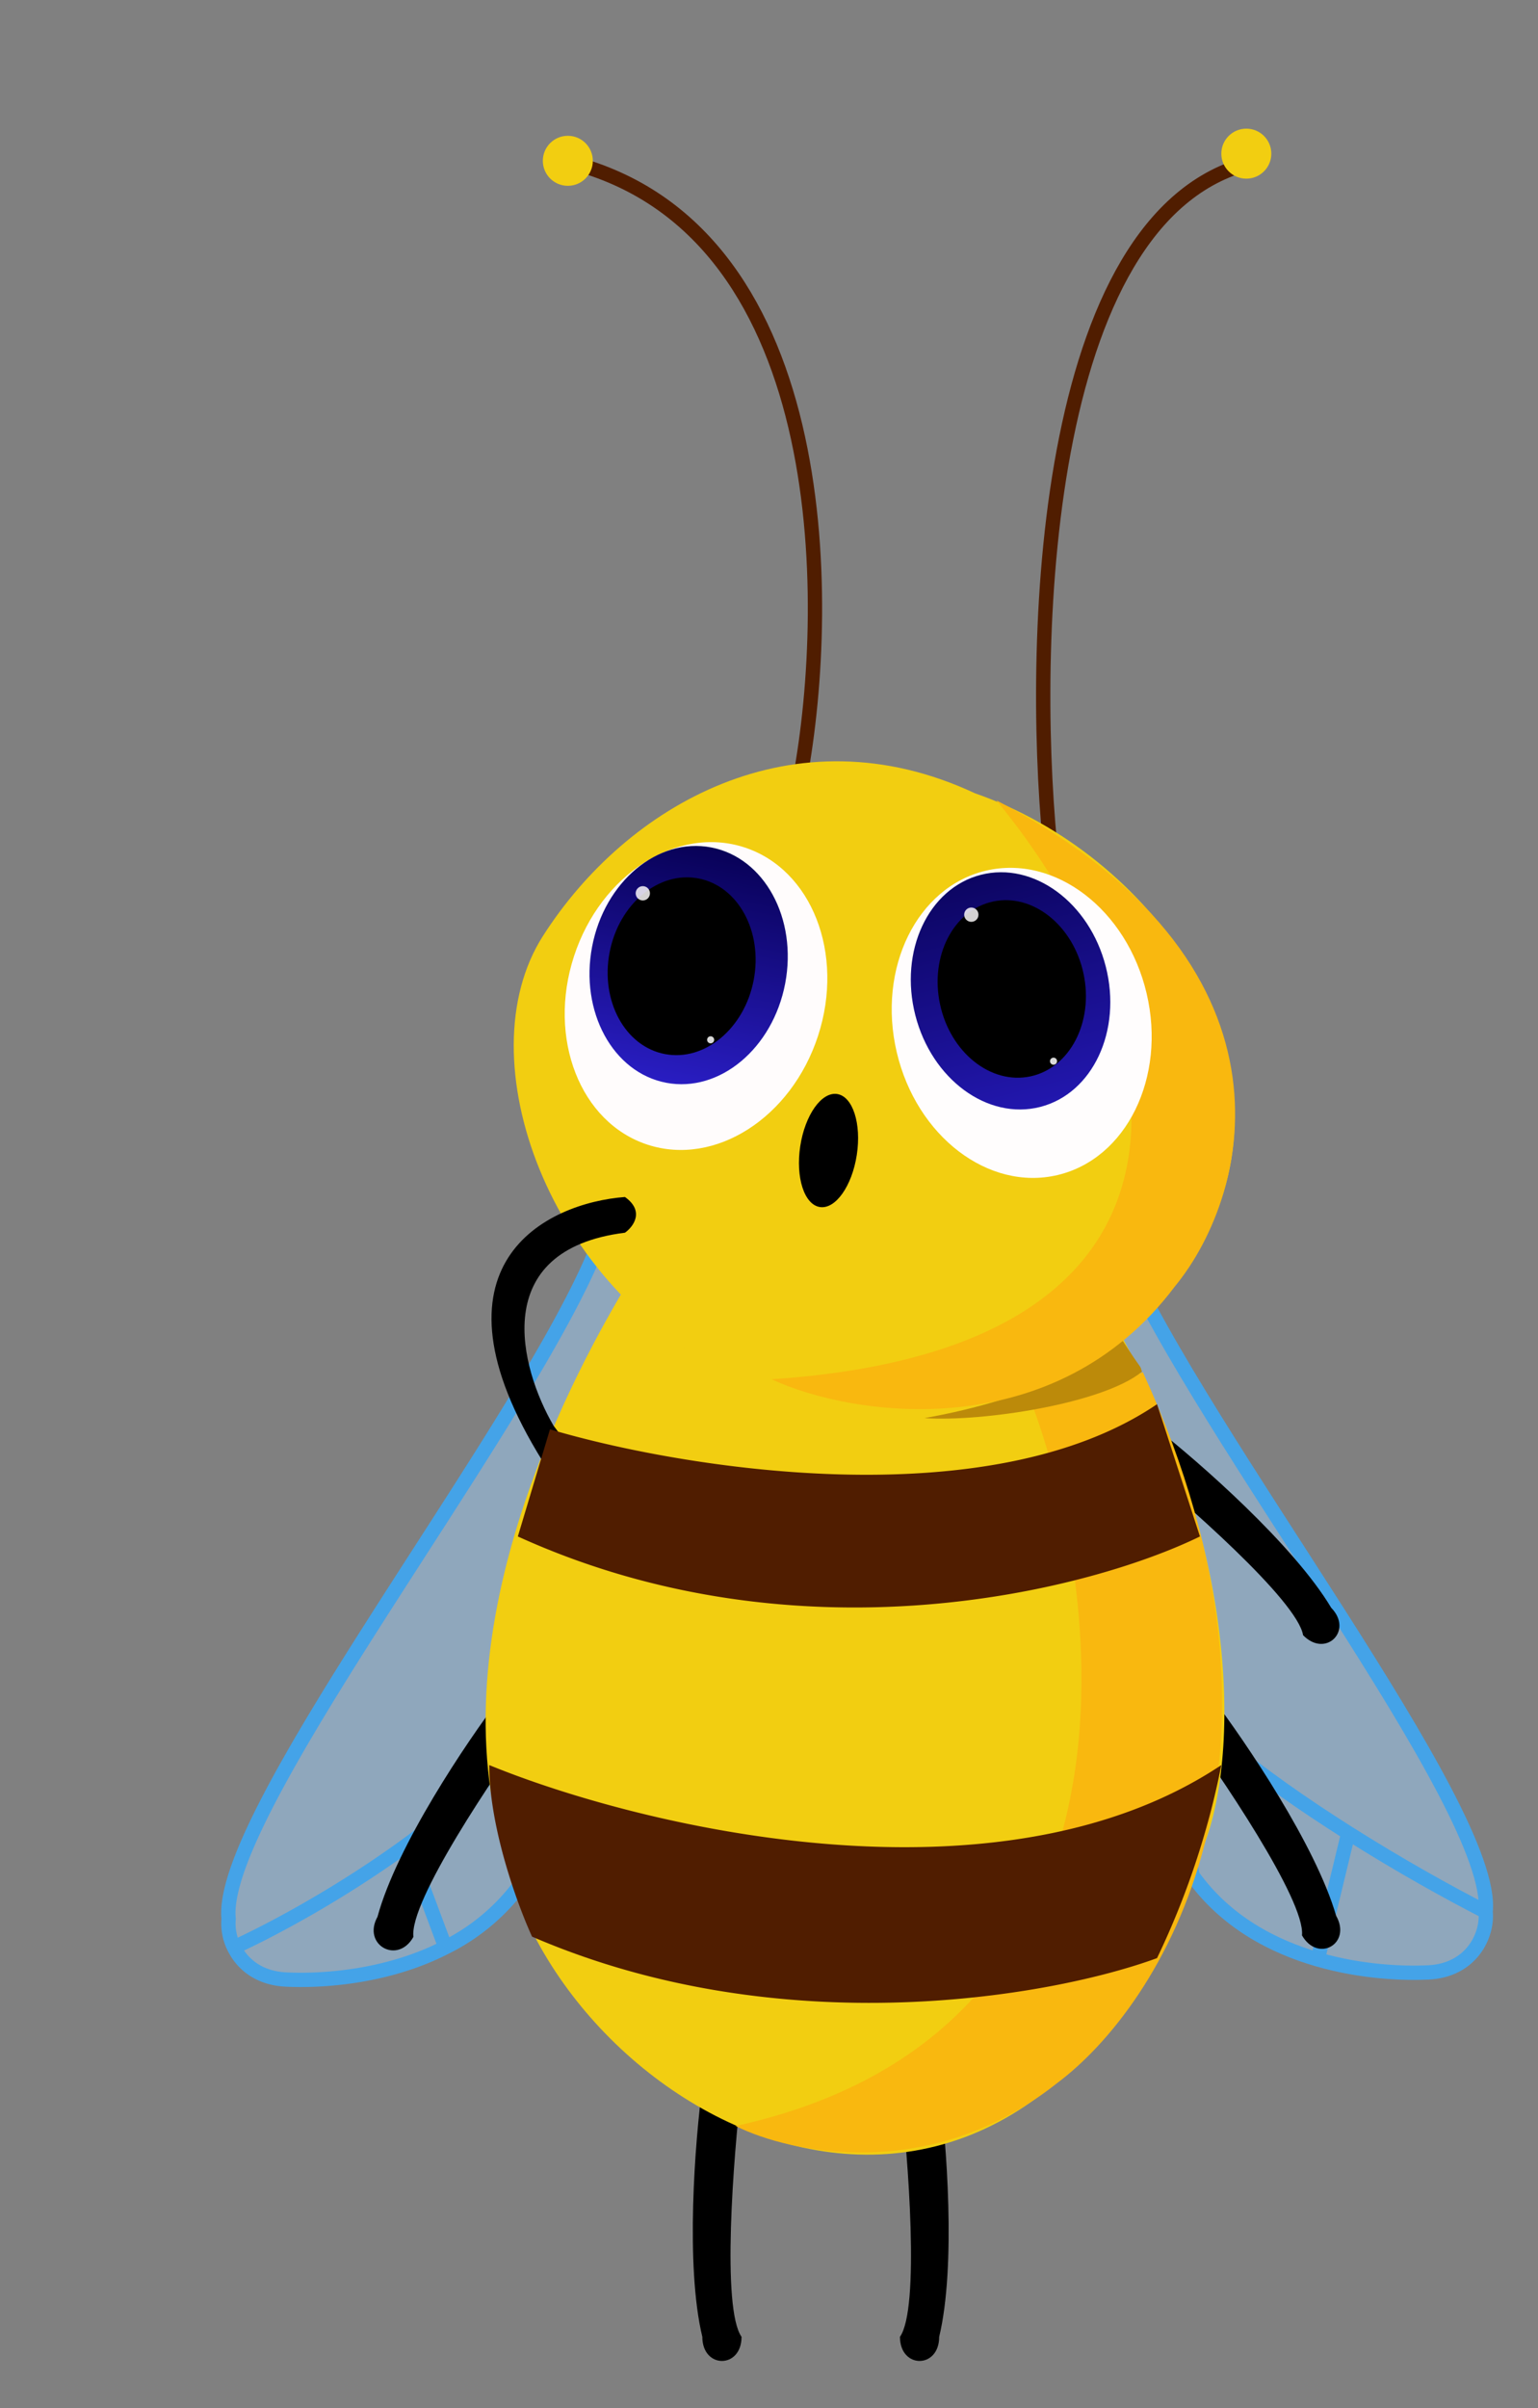 <svg xmlns="http://www.w3.org/2000/svg" width="200" height="313" fill="none" viewBox="0 0 200 313"><rect x="0" y="0" width="200" height="313" fill="#808080" stroke="none"/><path fill="#A1D3FF" fill-opacity=".47" d="M29.72 249.38c-1.4-13.47 37-61.92 47.37-85.91l8.36 2.78-11.28 50.16-6.37 28.33a27 27 0 0 1-9.88 8.35c-7.83 4.02-16.55 4.4-20.77 4.18-3.52-.17-5.68-2.04-6.72-4.18a7 7 0 0 1-.7-3.71"/><path stroke="#44A3E8" stroke-width="1.86" d="M30.43 253.1a7 7 0 0 1-.7-3.72c-1.4-13.47 36.99-61.92 47.36-85.91l8.36 2.78-11.28 50.16m-43.74 36.68c1.04 2.14 3.2 4 6.72 4.18 4.22.22 12.94-.16 20.77-4.18m-27.49 0c5.6-2.58 14.25-7.32 22.51-13.34m21.23-23.34-6.37 28.33a27 27 0 0 1-9.88 8.35m16.25-36.68c-3.56 8.56-12.16 16.72-21.23 23.34m0 0 4.98 13.34"/><path fill="#A1D3FF" fill-opacity=".47" d="M193.19 248.45c1.39-13.47-37-61.92-47.37-85.91l-8.36 2.78 11.07 49.23 6.58 29.26c4.28 5.96 10.42 9.17 16.25 10.85a46 46 0 0 0 14.4 1.68c5.57-.27 7.74-4.8 7.43-7.89"/><path stroke="#44A3E8" stroke-width="1.86" d="M193.19 248.45c1.39-13.47-37-61.92-47.37-85.91l-8.36 2.78 11.07 49.23m44.66 33.9c.3 3.1-1.86 7.62-7.43 7.9-3.1.15-8.6-.01-14.4-1.69m21.83-6.21c-4.66-2.38-11.2-6-17.86-10.22m-26.8-23.68 6.58 29.26c4.28 5.96 10.42 9.17 16.25 10.85m-22.83-40.11c3.26 7.3 15.23 16.37 26.8 23.68m0 0-3.97 16.43"/><path fill="#000" d="M96.43 303.71c0 4.18-5.1 4.18-5.1 0-2.24-9.28-.94-25.54 0-32.5h5.1c-1.08 9.28-2.6 28.79 0 32.5m-42.67-51.98c-2.04 3.65-6.7 1.04-4.67-2.61 2.5-9.25 11.63-22.77 15.88-28.37l4.67 2.61c-5.53 7.55-16.44 23.8-15.88 28.37m115.54-.21c2.07 3.63 6.51 1.1 4.45-2.53-2.65-9.17-11.81-22.66-16.06-28.26l-4.44 2.52c5.53 7.54 16.49 23.75 16.06 28.27m.14-39c2.92 3 6.57-.57 3.66-3.56-4.9-8.2-17.18-18.94-22.7-23.27l-3.66 3.56c7.26 5.9 21.97 18.8 22.7 23.27m-52.42 91.19c0 4.18 5.1 4.18 5.1 0 2.23-9.28.93-25.54 0-32.5h-5.1c1.08 9.28 2.6 28.79 0 32.5"/><path stroke="#501D00" stroke-width="1.86" d="M104.02 101.24c4.34-23.38 4.28-72.17-30.65-80.34m63.16 88.7c-2.63-27.4-.84-83.5 27.4-88.7"/><path fill="#F2CE11" d="M65.01 238.7c-7.95-30.43 11.84-64.05 17.19-72.91l59.96 1.59c18.28 29.09 19.33 58.08 14.8 71.32-24.15 70.59-85.45 37.15-91.95 0"/><path fill="#F2CE11" d="M157.43 159.29c-10.72 22.89-38.76 30.4-62.37 19.34s-34.63-41.03-24.47-56.96c10.84-17 32.58-29.62 56.19-18.57 22.75 7.89 41.37 33.3 30.65 56.19"/><path fill="#000" d="M81.27 160.21c-17.83 2.23-13.62 17.65-9.29 25.08l1.4 1.86v4.18l-2.8-1.4c-15.97-25.63.47-33.59 10.69-34.36 2.6 1.86 1.08 3.87 0 4.64"/><circle cx="73.84" cy="20.9" r="3.25" fill="#F2CE11"/><circle cx="162.07" cy="19.97" r="3.25" fill="#F2CE11"/><ellipse cx="107.74" cy="149.53" fill="#000" rx="3.72" ry="7.43" transform="rotate(8.68 107.74 149.53)"/><path fill="#F9B80F" d="M95.66 276.31c54.25-11.89 48.3-67.49 38.55-93.8 5.2 0 11.76-2.8 14.4-4.18 23.03 50.15 2.16 82.5-11.15 92.41-16.35 13-34.68 9.13-41.8 5.57"/><path fill="#501D00" d="M150.46 182.5c-21.92 14.87-61.76 8.37-78.94 3.26l-4.18 13.93c36.78 16.72 74.45 6.96 88.7 0zm8.36 46.9c-28.98 19.33-75.54 8.06-95.2 0 0 8.18 3.72 18.28 5.57 22.3 32.7 14.12 67.8 7.74 81.27 2.79a105 105 0 0 0 8.36-25.08"/><path fill="#BC8A0A" d="M120.26 184.3c13.71-2.44 23.1-7.34 25.37-10.62 3.05 4.78 2.54 3.52 2.87 4.6-5.14 4.17-20.8 6.53-28.24 6.03"/><path fill="#F9B80F" d="M100.3 179.26c63.17-4.19 51.1-48.77 29.27-75.24 40.4 20.9 33.28 50.93 23.22 63.16-15.6 20.8-41.8 17.03-52.48 12.07"/><ellipse cx="90.51" cy="129.45" fill="#FFFCFC" rx="16.69" ry="20.32" transform="rotate(18.05 90.5 129.45)"/><ellipse cx="132.86" cy="132.94" fill="#FFFDFD" rx="16.69" ry="20.32" transform="rotate(-13.22 132.86 132.94)"/><ellipse cx="89.55" cy="125.43" fill="url(#a)" rx="12.78" ry="15.57" transform="rotate(10.8 89.55 125.43)"/><ellipse cx="88.64" cy="125.58" fill="#000" rx="9.54" ry="11.62" transform="rotate(10.8 88.64 125.58)"/><ellipse cx="131.41" cy="128.78" fill="url(#b)" rx="12.78" ry="15.57" transform="rotate(-14.35 131.41 128.78)"/><ellipse cx="131.57" cy="128.53" fill="#000" rx="9.54" ry="11.62" transform="rotate(-12.08 131.57 128.53)"/><circle cx="83.59" cy="116.1" r=".93" fill="#FFFDFD" fill-opacity=".83"/><circle cx="126.31" cy="118.88" r=".93" fill="#FFFDFD" fill-opacity=".83"/><circle cx="92.41" cy="135.14" r=".46" fill="#D9D9D9"/><circle cx="137" cy="137.92" r=".46" fill="#D9D9D9"/><defs><linearGradient id="a" x1="89.55" x2="89.55" y1="109.86" y2="140.99" gradientUnits="userSpaceOnUse"><stop stop-color="#080157"/><stop offset="1" stop-color="#291DC2"/></linearGradient><linearGradient id="b" x1="131.41" x2="131.41" y1="113.21" y2="144.34" gradientUnits="userSpaceOnUse"><stop stop-color="#0C0562"/><stop offset="1" stop-color="#2217AE"/></linearGradient></defs></svg>
